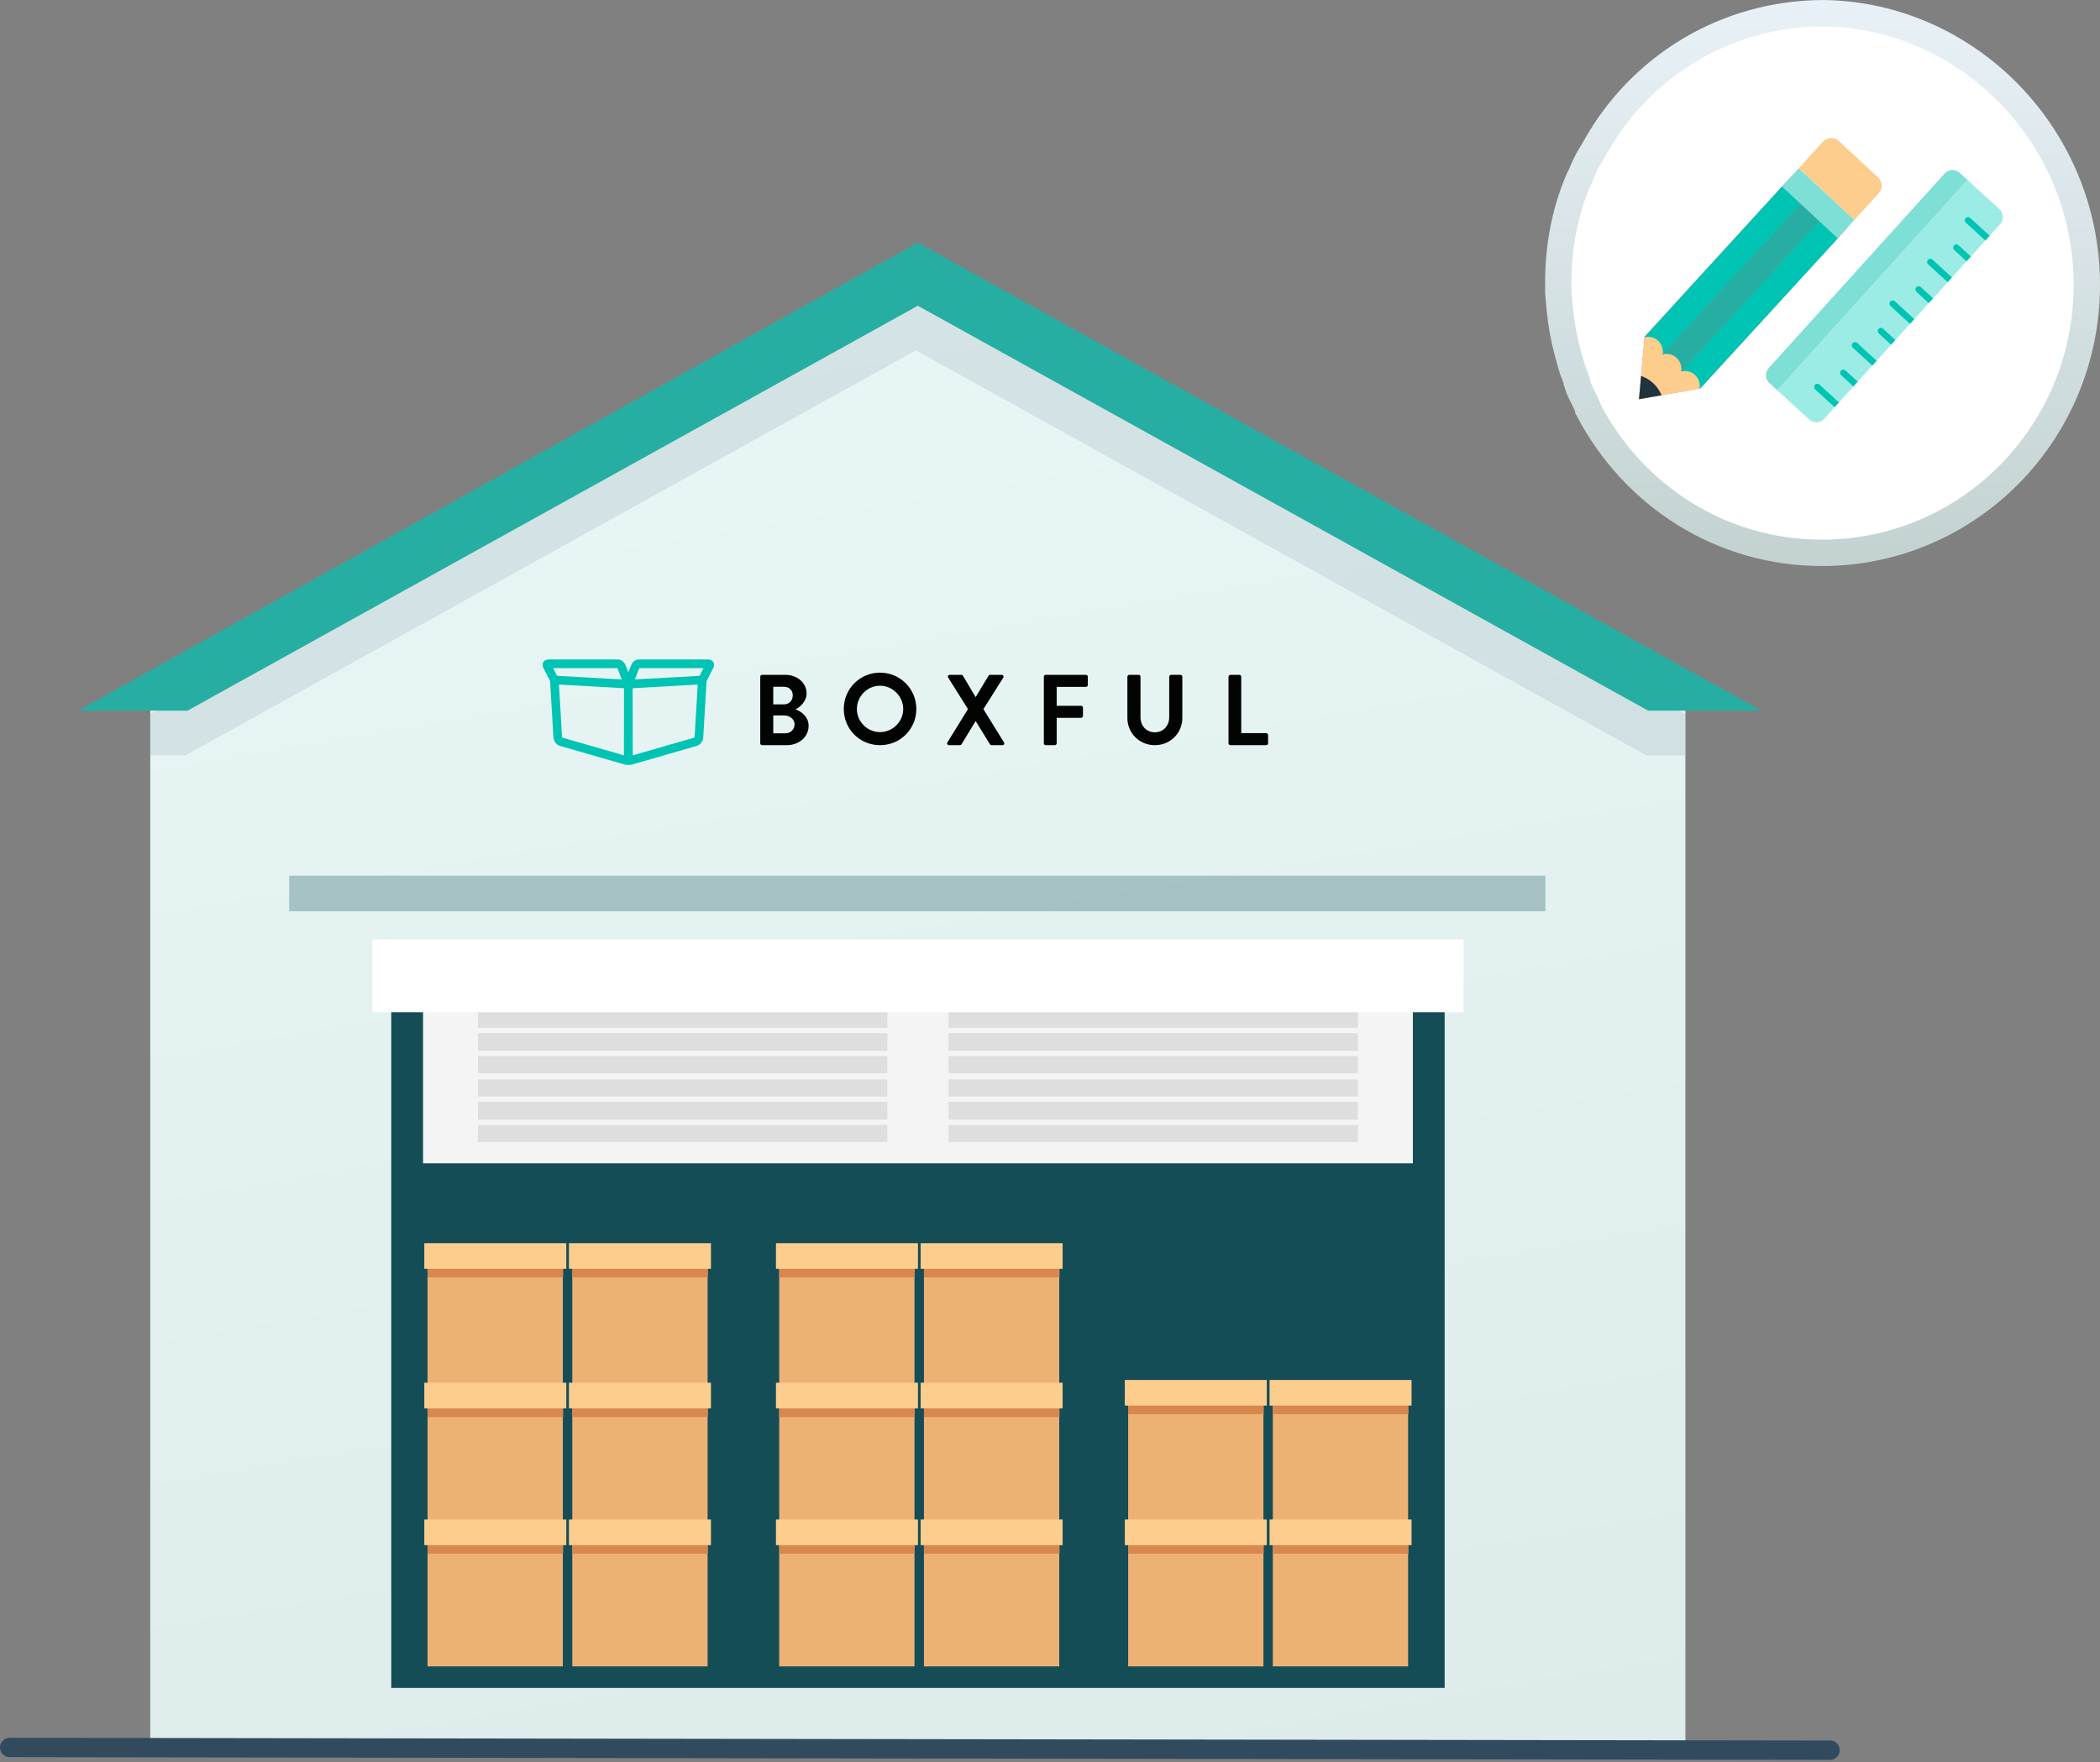 <svg width="398" height="334" viewBox="0 0 398 334" fill="none" xmlns="http://www.w3.org/2000/svg">
<rect x="0" y="0" width="398" height="334" fill="#808080" stroke="none"/>
<g clip-path="url(#clip0_877_1515)">
<path fill-rule="evenodd" clip-rule="evenodd" d="M28.477 134.714L173.951 54.044L319.425 134.714V332.005H28.477V134.714Z" fill="url(#paint0_linear_877_1515)"/>
<path opacity="0.3" fill-rule="evenodd" clip-rule="evenodd" d="M28.477 135.35L170.994 55.906L173.578 54.468L176.162 55.906L319.425 135.397V143.177H311.999L173.578 66.42L35.158 143.177H28.477V135.35Z" fill="#A0AFBB" fill-opacity="0.9"/>
<path d="M273.798 185.964H74.153V319.959H273.798V185.964Z" fill="#154D57"/>
<path fill-rule="evenodd" clip-rule="evenodd" d="M14.835 134.714L171.367 47.443L173.951 46.005L176.535 47.443L333.835 134.714H312.371L173.951 57.957L35.531 134.714H14.835Z" fill="#26AEA3"/>
<path d="M267.768 190.019H80.181V220.523H267.768V190.019Z" fill="#F4F4F4"/>
<path fill-rule="evenodd" clip-rule="evenodd" d="M90.587 204.61H168.178V207.864H90.587V204.61ZM168.178 208.877V212.225H90.587V208.877H168.178ZM168.178 213.238V216.492H90.587V213.238H168.178ZM179.771 204.61H257.362V207.864H179.771V204.61ZM257.362 208.877V212.225H179.771V208.877H257.362ZM257.362 213.238V216.492H179.771V213.238H257.362Z" fill="#DEDEDE"/>
<path fill-rule="evenodd" clip-rule="evenodd" d="M90.587 191.574H168.178V194.827H90.587V191.574ZM168.178 195.841V199.189H90.587V195.841H168.178ZM168.178 200.202V203.456H90.587V200.202H168.178ZM179.771 191.574H257.362V194.827H179.771V191.574ZM257.362 195.841V199.189H179.771V195.841H257.362ZM257.362 200.202V203.456H179.771V200.202H257.362Z" fill="#DEDEDE"/>
<path d="M277.359 178.09H70.567V191.881H277.359V178.09Z" fill="white"/>
<path opacity="0.3" d="M292.886 165.997H54.806V172.739H292.886V165.997Z" fill="#154D57"/>
<path d="M134.105 236.083H108.464V263.5H134.105V236.083Z" fill="#EEB174"/>
<path d="M134.161 236.083H108.464V242.142H134.161V236.083Z" fill="#D8874F"/>
<path d="M134.741 235.658H107.829V240.514H134.741V235.658Z" fill="#FDCD8D"/>
<path d="M106.671 236.083H81.03V263.5H106.671V236.083Z" fill="#EEB174"/>
<path d="M106.727 236.083H81.03V242.142H106.727V236.083Z" fill="#D8874F"/>
<path d="M107.325 235.658H80.413V240.514H107.325V235.658Z" fill="#FDCD8D"/>
<path d="M134.104 262.557H108.464V289.973H134.104V262.557Z" fill="#EEB174"/>
<path d="M134.161 262.557H108.464V268.615H134.161V262.557Z" fill="#D8874F"/>
<path d="M134.741 262.108H107.829V266.965H134.741V262.108Z" fill="#FDCD8D"/>
<path d="M106.671 262.557H81.03V289.973H106.671V262.557Z" fill="#EEB174"/>
<path d="M106.727 262.557H81.03V268.615H106.727V262.557Z" fill="#D8874F"/>
<path d="M107.325 262.108H80.413V266.965H107.325V262.108Z" fill="#FDCD8D"/>
<path d="M134.105 288.465H108.464V315.881H134.105V288.465Z" fill="#EEB174"/>
<path d="M134.161 288.465H108.464V294.523H134.161V288.465Z" fill="#D8874F"/>
<path d="M134.741 288.04H107.829V292.896H134.741V288.04Z" fill="#FDCD8D"/>
<path d="M106.671 288.464H81.03V315.88H106.671V288.464Z" fill="#EEB174"/>
<path d="M106.727 288.464H81.03V294.522H106.727V288.464Z" fill="#D8874F"/>
<path d="M107.325 288.04H80.413V292.896H107.325V288.04Z" fill="#FDCD8D"/>
<path d="M200.753 236.083H175.112V263.5H200.753V236.083Z" fill="#EEB174"/>
<path d="M200.809 236.083H175.112V242.142H200.809V236.083Z" fill="#D8874F"/>
<path d="M201.391 235.658H174.479V240.514H201.391V235.658Z" fill="#FDCD8D"/>
<path d="M173.32 236.083H147.68V263.5H173.32V236.083Z" fill="#EEB174"/>
<path d="M173.376 236.083H147.68V242.142H173.376V236.083Z" fill="#D8874F"/>
<path d="M173.975 235.658H147.063V240.514H173.975V235.658Z" fill="#FDCD8D"/>
<path d="M200.753 262.557H175.112V289.973H200.753V262.557Z" fill="#EEB174"/>
<path d="M200.809 262.557H175.112V268.615H200.809V262.557Z" fill="#D8874F"/>
<path d="M201.391 262.108H174.479V266.965H201.391V262.108Z" fill="#FDCD8D"/>
<path d="M173.32 262.557H147.68V289.973H173.32V262.557Z" fill="#EEB174"/>
<path d="M173.376 262.557H147.68V268.615H173.376V262.557Z" fill="#D8874F"/>
<path d="M173.975 262.108H147.063V266.965H173.975V262.108Z" fill="#FDCD8D"/>
<path d="M200.753 288.465H175.112V315.881H200.753V288.465Z" fill="#EEB174"/>
<path d="M200.809 288.465H175.112V294.523H200.809V288.465Z" fill="#D8874F"/>
<path d="M201.391 288.04H174.479V292.896H201.391V288.04Z" fill="#FDCD8D"/>
<path d="M173.32 288.464H147.68V315.88H173.32V288.464Z" fill="#EEB174"/>
<path d="M173.376 288.464H147.68V294.522H173.376V288.464Z" fill="#D8874F"/>
<path d="M173.975 288.04H147.063V292.896H173.975V288.04Z" fill="#FDCD8D"/>
<path d="M266.87 262.014H241.23V289.43H266.87V262.014Z" fill="#EEB174"/>
<path d="M266.926 262.014H241.23V268.072H266.926V262.014Z" fill="#D8874F"/>
<path d="M267.525 261.589H240.612V266.445H267.525V261.589Z" fill="#FDCD8D"/>
<path d="M239.452 262.014H213.812V289.43H239.452V262.014Z" fill="#EEB174"/>
<path d="M239.508 262.014H213.812V268.072H239.508V262.014Z" fill="#D8874F"/>
<path d="M240.089 261.589H213.177V266.445H240.089V261.589Z" fill="#FDCD8D"/>
<path d="M266.87 288.464H241.23V315.88H266.87V288.464Z" fill="#EEB174"/>
<path d="M266.926 288.464H241.23V294.522H266.926V288.464Z" fill="#D8874F"/>
<path d="M267.525 288.039H240.612V292.895H267.525V288.039Z" fill="#FDCD8D"/>
<path d="M239.453 288.464H213.813V315.88H239.453V288.464Z" fill="#EEB174"/>
<path d="M239.509 288.464H213.813V294.522H239.509V288.464Z" fill="#D8874F"/>
<path d="M240.089 288.039H213.177V292.895H240.089V288.039Z" fill="#FDCD8D"/>
<path fill-rule="evenodd" clip-rule="evenodd" d="M131.656 139.527C131.655 139.54 131.655 139.553 131.655 139.565C131.655 139.568 131.645 139.802 131.559 139.829L119.923 143.178L119.904 130.453L131.115 129.829L132.236 129.767L131.656 139.527ZM106.515 139.565C106.515 139.553 106.514 139.54 106.514 139.527L105.934 129.767L106.979 129.825L118.265 130.453L118.246 143.178L106.622 139.832C106.524 139.802 106.515 139.568 106.515 139.565ZM117.001 126.644C117.007 126.651 117.014 126.662 117.023 126.677L117.855 128.789L105.579 128.106L104.837 126.644H117.001ZM121.148 126.677C121.156 126.662 121.163 126.651 121.169 126.644H133.333L132.591 128.106L120.316 128.789L121.148 126.677ZM135.213 125.549C135.103 125.346 134.822 125.005 134.191 125.005H121.1C121.096 125.005 121.092 125.005 121.089 125.005C120.629 125.005 120.013 125.262 119.664 125.983C119.654 126.002 119.646 126.021 119.639 126.04L119.085 127.445L118.531 126.04C118.524 126.021 118.515 126.002 118.506 125.983C118.157 125.262 117.541 125.005 117.081 125.005C117.078 125.005 117.074 125.005 117.07 125.005H103.979C103.347 125.005 103.067 125.346 102.956 125.549C102.743 125.942 102.843 126.378 103.016 126.672L104.255 129.117L104.878 139.608C104.894 140.267 105.234 141.123 106.158 141.404L118.334 144.908C118.458 144.941 118.711 144.993 119.034 145.001C119.044 145.002 119.053 145.004 119.063 145.004H119.067C119.073 145.004 119.079 145.004 119.085 145.004C119.091 145.004 119.096 145.004 119.103 145.004H119.106C119.116 145.004 119.126 145.002 119.136 145.001C119.46 144.993 119.713 144.941 119.853 144.904L132.023 141.4C132.936 141.123 133.276 140.267 133.291 139.608L133.915 129.117L135.154 126.672C135.327 126.378 135.427 125.942 135.213 125.549Z" fill="#00C4B3"/>
<path fill-rule="evenodd" clip-rule="evenodd" d="M148.868 139.007C149.825 139.007 150.59 138.264 150.59 137.274C150.59 136.321 149.634 135.616 148.639 135.616H146.553V139.007H148.868ZM148.6 133.521C149.576 133.521 150.246 132.759 150.246 131.807C150.246 130.854 149.576 130.188 148.6 130.188H146.553V133.521H148.6ZM144.085 128.283C144.085 128.092 144.238 127.921 144.449 127.921H148.831C151.108 127.921 152.869 129.445 152.869 131.445C152.869 132.911 151.663 134.054 150.764 134.473C151.778 134.797 153.252 135.826 153.252 137.578C153.252 139.711 151.415 141.254 149.08 141.254H144.449C144.238 141.254 144.085 141.083 144.085 140.892V128.283Z" fill="#020303"/>
<path fill-rule="evenodd" clip-rule="evenodd" d="M166.781 138.772C169.191 138.772 171.179 136.805 171.179 134.398C171.179 131.992 169.191 129.987 166.781 129.987C164.371 129.987 162.402 131.992 162.402 134.398C162.402 136.805 164.371 138.772 166.781 138.772ZM166.781 127.505C170.606 127.505 173.666 130.58 173.666 134.399C173.666 138.219 170.606 141.255 166.781 141.255C162.957 141.255 159.916 138.219 159.916 134.399C159.916 130.58 162.957 127.505 166.781 127.505Z" fill="#020303"/>
<path fill-rule="evenodd" clip-rule="evenodd" d="M183.454 134.416L179.707 128.454C179.557 128.207 179.707 127.921 180.026 127.921H182.199C182.349 127.921 182.443 128.016 182.499 128.092L184.897 132.13H184.916L187.351 128.092C187.388 128.016 187.501 127.921 187.651 127.921H189.824C190.142 127.921 190.293 128.207 190.142 128.454L186.377 134.416L190.274 140.721C190.424 140.987 190.274 141.254 189.955 141.254H187.932C187.782 141.254 187.651 141.159 187.614 141.083L184.934 136.721H184.878L182.237 141.083C182.18 141.159 182.068 141.254 181.918 141.254H179.894C179.557 141.254 179.408 140.969 179.557 140.721L183.454 134.416Z" fill="#020303"/>
<path fill-rule="evenodd" clip-rule="evenodd" d="M197.833 128.283C197.833 128.092 197.983 127.921 198.189 127.921H205.811C206.017 127.921 206.166 128.092 206.166 128.283V129.845C206.166 130.035 206.017 130.207 205.811 130.207H200.268V133.788H204.893C205.08 133.788 205.249 133.959 205.249 134.149V135.711C205.249 135.902 205.08 136.073 204.893 136.073H200.268V140.892C200.268 141.083 200.099 141.254 199.911 141.254H198.189C197.983 141.254 197.833 141.083 197.833 140.892V128.283Z" fill="#020303"/>
<path fill-rule="evenodd" clip-rule="evenodd" d="M213.665 128.278C213.665 128.09 213.834 127.921 214.021 127.921H215.797C216.003 127.921 216.153 128.09 216.153 128.278V135.958C216.153 137.555 217.237 138.813 218.864 138.813C220.491 138.813 221.594 137.555 221.594 135.977V128.278C221.594 128.09 221.744 127.921 221.95 127.921H223.727C223.913 127.921 224.082 128.09 224.082 128.278V136.09C224.082 138.944 221.819 141.254 218.864 141.254C215.928 141.254 213.665 138.944 213.665 136.09V128.278Z" fill="#020303"/>
<path fill-rule="evenodd" clip-rule="evenodd" d="M232.832 128.283C232.832 128.092 232.981 127.921 233.185 127.921H234.892C235.078 127.921 235.245 128.092 235.245 128.283V138.968H239.979C240.183 138.968 240.332 139.14 240.332 139.33V140.892C240.332 141.083 240.183 141.254 239.979 141.254H233.185C232.981 141.254 232.832 141.083 232.832 140.892V128.283Z" fill="#020303"/>
</g>
<path d="M301.165 77.911L301.02 77.638V77.468L300.823 77.001C300.541 76.334 300.211 75.675 299.931 75.117C299.848 74.951 299.769 74.794 299.697 74.648C299.389 74.021 299.159 73.506 299.003 73.005C298.966 72.8 298.914 72.639 298.879 72.54C298.863 72.494 298.847 72.451 298.833 72.415V72.242L298.709 71.863C298.6 71.53 298.442 71.137 298.317 70.825C298.282 70.739 298.25 70.659 298.222 70.588C298.066 70.192 297.954 69.876 297.886 69.601L297.873 69.546L297.856 69.491C297.211 67.305 296.584 64.962 296.171 62.65C295.762 60.367 295.551 58.062 295.335 55.435V55.432V55.428V55.425V55.421V55.417V55.413V55.409V55.405V55.401V55.397V55.393V55.389V55.386V55.382V55.378V55.374V55.37V55.366V55.362V55.358V55.354V55.35V55.346V55.343V55.339V55.335V55.331V55.327V55.323V55.319V55.315V55.311V55.307V55.304V55.3V55.296V55.292V55.288V55.284V55.28V55.276V55.272V55.269V55.264V55.261V55.257V55.253V55.249V55.245V55.241V55.237V55.233V55.229V55.225V55.222V55.218V55.214V55.21V55.206V55.202V55.198V55.194V55.19V55.187V55.183V55.179V55.175V55.171V55.167V55.163V55.159V55.155V55.151V55.147V55.144V55.14V55.136V55.132V55.128V55.124V55.12V55.116V55.112V55.108V55.105V55.101V55.097V55.093V55.089V55.085V55.081V55.077V55.073V55.069V55.065V55.062V55.058V55.054V55.05V55.046V55.042V55.038V55.034V55.03V55.026V55.023V55.019V55.015V55.011V55.007V55.003V54.999V54.995V54.991V54.987V54.983V54.98V54.976V54.972V54.968V54.964V54.96V54.956V54.952V54.948V54.944V54.941V54.937V54.933V54.929V54.925V54.921V54.917V54.913V54.909V54.905V54.901V54.898V54.894V54.89V54.886V54.882V54.878V54.874V54.87V54.866V54.862V54.858V54.855V54.851V54.847V54.843V54.839V54.835V54.831V54.827V54.823V54.819V54.816V54.812V54.808V54.804V54.8V54.796V54.792V54.788V54.784V54.78V54.776V54.773V54.769V54.765V54.761V54.757V54.753V54.749V54.745V54.741V54.737V54.733V54.73V54.726V54.722V54.718V54.714V54.71V54.706V54.702V54.698V54.694V54.691V54.687V54.683V54.679V54.675V54.671V54.667V54.663V54.659V54.655V54.651V54.648V54.644V54.64V54.636V54.632V54.628V54.624V54.62V54.616V54.612V54.609V54.605V54.601V54.597V54.593V54.589V54.585V54.581V54.577V54.573V54.569V54.566V54.562V54.558V54.554V54.55V54.546V54.542V54.538V54.534V54.531V54.527V54.523V54.519V54.515V54.511V54.507V54.503V54.499V54.495V54.491V54.487V54.484V54.48V54.476V54.472V54.468V54.464V54.46V54.456V54.452V54.449V54.445V54.441V54.437V54.433V54.429V54.425V54.421V54.417V54.413V54.409V54.406V54.402V54.398V54.394V54.39V54.386V54.382V54.378V54.374V54.37V54.367V54.363V54.359V54.355V54.351V54.347V54.343V54.339V54.335V54.331V54.327V54.324V54.32V54.316V54.312V54.308V54.304V54.3V54.296V54.292V54.288V54.285V54.281V54.277V54.273V54.269V54.265V54.261V54.257V54.253V54.249V54.245V54.242V54.238V54.234V54.23V54.226V54.222V54.218V54.214V54.21V54.206V54.203V54.199V54.195V54.191V54.187V54.183V54.179V54.175V54.171V54.167V54.163V54.16V54.156V54.152V54.148V54.144V54.14V54.136V54.132V54.128V54.124V54.12V54.117V54.113V54.109V54.105V54.101V54.097V54.093V54.089V54.085V54.081V54.078V54.074V54.07V54.066V54.062V54.058V54.054V54.05V54.046V54.042V54.038V54.035V54.031V54.027V54.023V54.019V54.015V54.011V54.007V54.003V53.999V53.995V53.992V53.988V53.984V53.98V53.976V53.972V53.968V53.964V53.96V53.956V53.953V53.949V53.945V53.941V53.937V53.933V53.929V53.925V53.921V53.917V53.913V53.91V53.906V53.902V53.898V53.894V53.89V53.886V53.882V53.878V53.874V53.871V53.867V53.863V53.859V53.855V53.851V53.847V53.843V53.839V53.835V53.831V53.828V53.824V53.82V53.816V53.812V53.808V53.804V53.8V53.796V53.792V53.789V53.785V53.781V53.777V53.773V53.769V53.765V53.761V53.757V53.753V53.749V53.746V53.742V53.738V53.734V53.73V53.726V53.722V53.718V53.714V53.711V53.707V53.703V53.699V53.695V53.691V53.687V53.683V53.679V53.675V53.672V53.667V53.664V53.66V53.656V53.652V53.648V53.644V53.64V53.636V53.632V53.629V53.625V53.621V53.617V53.613V53.609V53.605V53.601V53.597V53.593V53.59V53.586V53.582V53.578V53.574V53.57V53.566V53.562V53.558V53.554V53.55V53.547V53.543V53.539C295.335 46.735 296.591 40.183 299.074 34.296L299.216 33.96L299.325 33.849L299.511 33.408C300.186 31.808 300.757 30.473 301.484 29.365L301.569 29.236L301.637 29.097C301.671 29.028 301.703 28.977 301.812 28.81L301.824 28.792C301.928 28.633 302.095 28.38 302.263 28.048C310.802 12.637 327.009 2.512 345.726 2.505C372.966 2.938 395.5 25.784 395.5 53.983C395.5 82.17 372.983 104.795 345.308 104.795C326.175 104.795 309.723 94.028 301.165 77.911Z" fill="white" stroke="url(#paint1_linear_877_1515)" stroke-width="5"/>
<g clip-path="url(#clip1_877_1515)">
<path d="M322.243 73.629L322.112 73.656L322.046 73.659L310.627 75.672L311.677 64.037L311.673 63.948L311.67 63.86L337.725 35.365L338.759 34.237L339.414 33.546L349.965 43.315L349.311 44.029L348.277 45.157L322.243 73.629Z" fill="#F2705B"/>
<path d="M338.001 35.088L337.726 35.365L311.67 63.86L311.674 63.949L311.678 64.037L315.089 67.224L341.527 38.382L338.001 35.088Z" fill="#00C4B3"/>
<path d="M345.028 41.608L318.591 70.473L322.046 73.659L322.112 73.656L322.243 73.628L348.576 44.901L345.028 41.608Z" fill="#00C4B3"/>
<path d="M341.502 38.36L315.065 67.202L318.609 70.491L345.047 41.649L341.502 38.36Z" fill="#26AEA3"/>
<path d="M351.441 41.704L340.89 31.912L345.509 26.849C346.311 25.974 347.653 25.92 348.501 26.728L355.94 33.631C356.81 34.438 356.863 35.766 356.061 36.641L351.441 41.704Z" fill="#FDCD8D"/>
<path d="M348.277 45.157L337.725 35.365L340.89 31.913L351.442 41.704L348.277 45.157Z" fill="#7DDFD6"/>
<path d="M322.112 73.656L310.628 75.672L311.674 63.948C312.567 63.713 313.546 63.939 314.256 64.598C314.988 65.277 315.271 66.285 315.11 67.201C316.025 66.942 317.024 67.146 317.758 67.847C318.49 68.527 318.773 69.535 318.612 70.451C319.527 70.192 320.526 70.395 321.26 71.097C321.969 71.756 322.273 72.741 322.112 73.656Z" fill="#FDCD8D"/>
<path d="M314.915 74.922L310.628 75.672L311.022 71.267C311.849 71.544 312.638 72 313.325 72.637C314.034 73.295 314.55 74.072 314.915 74.922Z" fill="#20333E"/>
</g>
<path d="M336.842 73.977L372.878 34.109L378.936 39.653C379.743 40.391 379.802 41.652 379.071 42.485L345.715 79.388C344.983 80.198 343.729 80.258 342.901 79.521L336.842 73.977Z" fill="#9AECE4"/>
<path d="M335.211 69.775L368.566 32.873C369.299 32.062 370.552 32.002 371.38 32.739L372.878 34.109L336.842 73.977L335.345 72.607C334.516 71.848 334.456 70.587 335.211 69.775Z" fill="#7DDFD6"/>
<path d="M347.705 77.187L344.019 73.814C343.765 73.582 343.747 73.206 343.978 72.951C344.208 72.696 344.582 72.679 344.835 72.911L348.521 76.283L347.705 77.187Z" fill="#00C4B3"/>
<path d="M351.264 73.248L348.937 71.119C348.683 70.887 348.666 70.511 348.896 70.257C349.126 70.002 349.5 69.984 349.753 70.216L352.08 72.345L351.264 73.248Z" fill="#00C4B3"/>
<path d="M354.845 69.287L351.159 65.915C350.906 65.683 350.888 65.307 351.118 65.052C351.349 64.797 351.722 64.779 351.976 65.011L355.662 68.384L354.845 69.287Z" fill="#00C4B3"/>
<path d="M358.403 65.349L356.077 63.22C355.823 62.988 355.805 62.612 356.036 62.357C356.266 62.102 356.64 62.084 356.893 62.316L359.22 64.445L358.403 65.349Z" fill="#00C4B3"/>
<path d="M361.986 61.388L358.3 58.015C358.046 57.783 358.029 57.407 358.259 57.152C358.489 56.898 358.863 56.88 359.116 57.112L362.802 60.485L361.986 61.388Z" fill="#00C4B3"/>
<path d="M365.544 57.45L363.217 55.321C362.964 55.089 362.946 54.712 363.176 54.458C363.407 54.203 363.78 54.185 364.034 54.417L366.361 56.546L365.544 57.45Z" fill="#00C4B3"/>
<path d="M369.125 53.489L365.439 50.116C365.185 49.884 365.167 49.508 365.398 49.253C365.628 48.998 366.002 48.98 366.255 49.212L369.941 52.585L369.125 53.489Z" fill="#00C4B3"/>
<path d="M372.705 49.527L370.378 47.398C370.125 47.166 370.107 46.79 370.337 46.535C370.568 46.28 370.942 46.262 371.195 46.494L373.522 48.623L372.705 49.527Z" fill="#00C4B3"/>
<path d="M376.265 45.589L372.579 42.216C372.326 41.984 372.308 41.608 372.538 41.354C372.769 41.099 373.142 41.081 373.396 41.313L377.082 44.686L376.265 45.589Z" fill="#00C4B3"/>
<path fill-rule="evenodd" clip-rule="evenodd" d="M2.12076e-06 331.243C0.002 330.229 0.824 329.409 1.838 329.41L346.838 329.929C347.851 329.931 348.672 330.753 348.67 331.767C348.669 332.781 347.846 333.601 346.832 333.599L1.832 333.08C0.819 333.079 -0.002 332.256 2.12076e-06 331.243Z" fill="#324A5E"/>
<defs>
<linearGradient id="paint0_linear_877_1515" x1="173.951" y1="54.044" x2="339.5" y2="1027" gradientUnits="userSpaceOnUse">
<stop stop-color="#E8F7F6"/>
<stop offset="1" stop-color="#C3D2D1"/>
</linearGradient>
<linearGradient id="paint1_linear_877_1515" x1="345.418" y1="0.005" x2="345.418" y2="107.295" gradientUnits="userSpaceOnUse">
<stop stop-color="#E8F1F7"/>
<stop offset="1" stop-color="#C3D2D1"/>
</linearGradient>
<clipPath id="clip0_877_1515">
<rect width="319" height="286" fill="white" transform="translate(14.835 46.005)"/>
</clipPath>
<clipPath id="clip1_877_1515">
<rect width="47.591" height="47.994" fill="white" transform="translate(308.689 27.718) rotate(-2.315)"/>
</clipPath>
</defs>
</svg>
